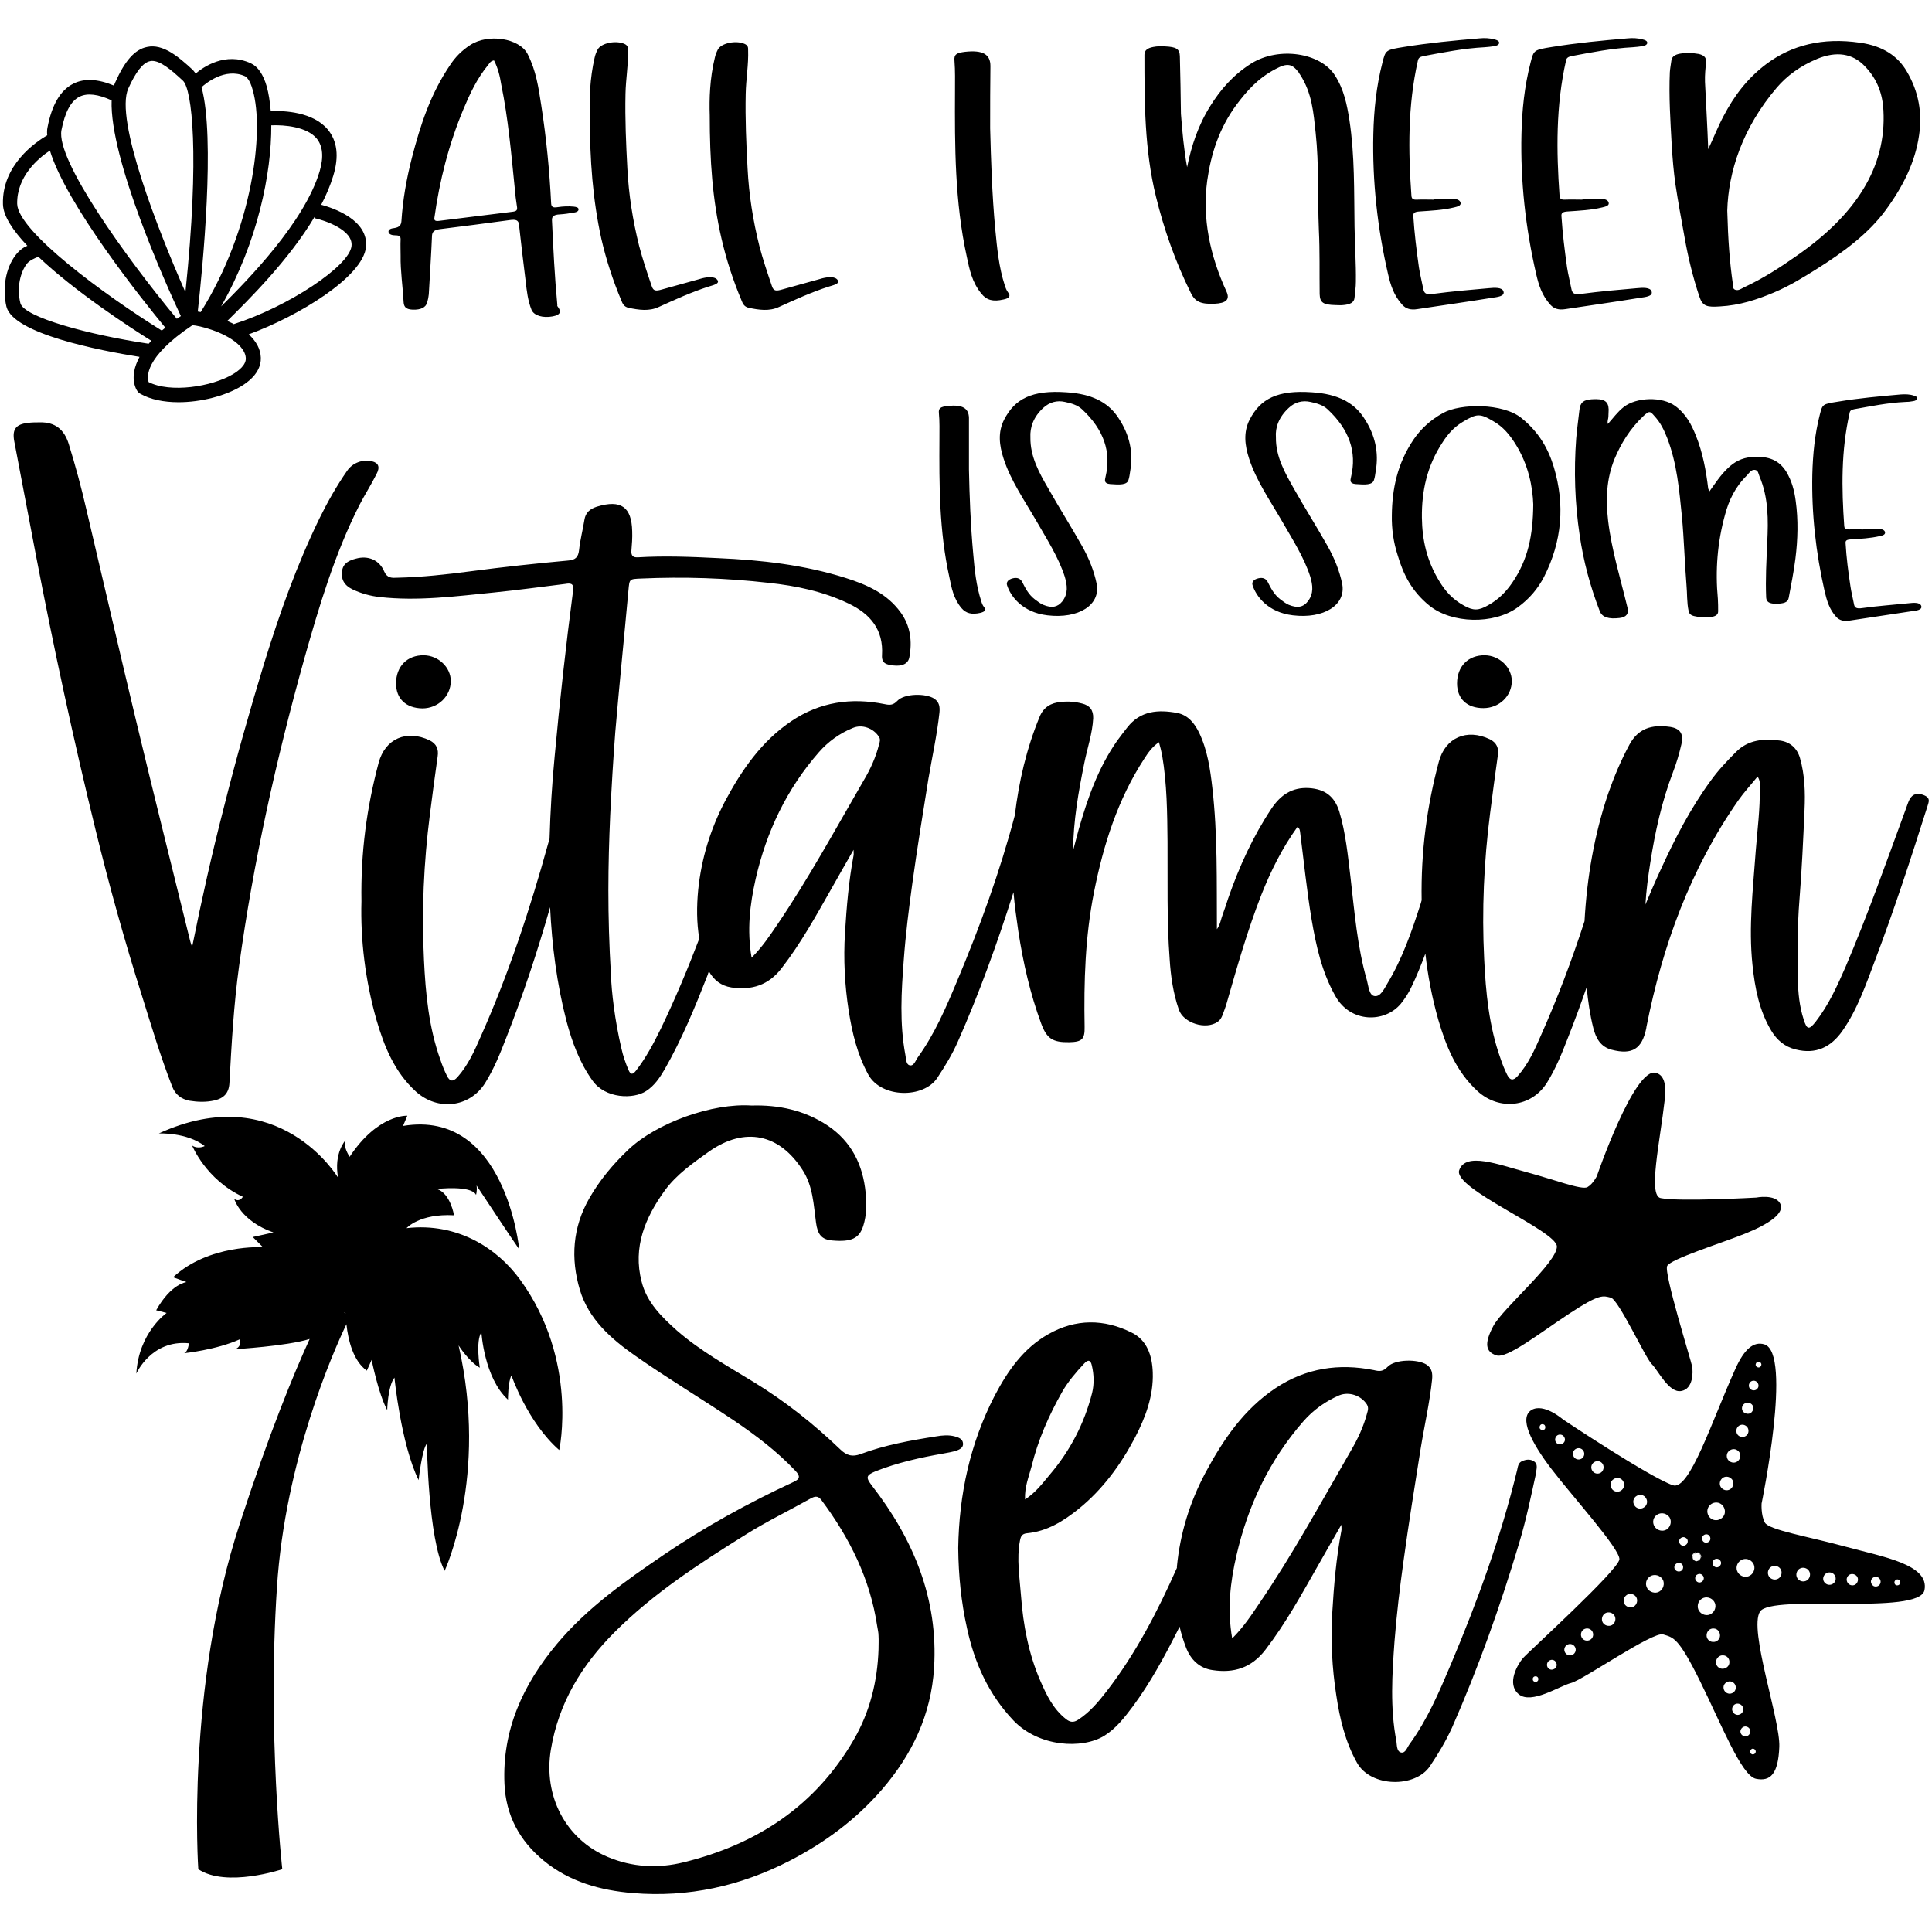 <?xml version="1.0" encoding="UTF-8"?>
<svg xmlns="http://www.w3.org/2000/svg" xmlns:xlink="http://www.w3.org/1999/xlink" version="1.1" id="Layer_1" x="0px" y="0px" viewBox="0 0 720 720" style="enable-background:new 0 0 720 720;" xml:space="preserve"> <g> <path d="M149.3,95.3c0-2-0.1-4.1,0-6.1c0-1-0.3-1.5-2-1.5c-1.1,0-2.3-0.3-2.5-1.2c-0.2-1,1-1.4,2.1-1.5c2.1-0.3,2.6-1.3,2.7-2.6 c0.5-7.9,1.9-15.8,3.9-23.6c3.1-11.9,6.8-23.7,14.4-34.8c1.8-2.7,4.1-5.1,7.3-7.2c6.7-4.4,18.3-2.6,21.4,3.3 c3.2,6.2,4.1,12.6,5.1,19.1c1.9,12.2,3.1,24.5,3.7,36.7c0.1,1.2,0.7,1.6,2.4,1.3c2-0.3,4-0.4,6-0.2c0.9,0.1,1.9,0.3,1.8,1.1 c0,0.6-0.8,1-1.6,1.1c-1.8,0.3-3.6,0.6-5.4,0.7c-2.1,0.1-3,0.7-2.9,2.2c0.5,10.5,1,21,2,31.5c0,0.2-0.1,0.4,0.1,0.6 c1.3,1.7,1.4,3.1-1.8,3.7c-3.7,0.7-7-0.3-7.9-2.4c-1.4-3.5-1.8-7.1-2.2-10.7c-0.9-7.1-1.7-14.1-2.5-21.2c-0.2-1.5-1.1-1.9-3.3-1.6 c-8.7,1.2-17.5,2.3-26.2,3.4c-2.1,0.3-2.8,1-2.9,2.4c-0.3,7.3-0.8,14.6-1.2,21.9c-0.1,1-0.3,2-0.6,3c-0.5,1.9-2.4,2.8-5.4,2.7 c-2.9-0.1-3.3-1.4-3.4-3C150.1,106.7,149.2,101,149.3,95.3z M184.1,22.5c-1.4,0.3-1.6,1-2.1,1.6c-4.3,5.2-6.9,10.9-9.3,16.6 c-5.5,13.2-8.9,26.7-10.8,40.4c-0.2,1.1,0.4,1.4,1.8,1.2c9.1-1.1,18.3-2.3,27.4-3.4c1.4-0.2,1.7-0.6,1.6-1.6 c-0.4-2.5-0.7-5-0.9-7.5c-1.3-12.8-2.4-25.6-5-38.3C186.3,28.4,185.6,25.4,184.1,22.5z M219.8,42.9c-0.2-5.8,0-13.7,1.8-21.4 c0.2-1,0.6-2,1.1-3c1.3-2.5,6.9-3.6,10.1-2.1c1.2,0.6,1.2,1.3,1.2,2.2c0.2,5.5-0.8,10.9-0.9,16.4c-0.2,9.3,0.2,18.6,0.7,27.8 c0.5,9.7,2,19.3,4.4,28.9c1.3,5,3,10,4.7,15c0.6,1.8,1.6,1.8,3.7,1.2c4.5-1.3,9.2-2.5,13.7-3.8c0.5-0.1,0.9-0.3,1.4-0.4 c2.1-0.5,4.7-0.8,5.7,0.7c0.9,1.4-1.8,1.9-3.3,2.4c-6.6,2.1-12.6,4.9-18.6,7.6c-3.6,1.7-7.5,1.1-11.3,0.3c-1.7-0.4-2.2-1.6-2.6-2.6 c-3.2-7.6-5.7-15.3-7.5-23.1C220.9,74.4,219.8,59.7,219.8,42.9z M264.5,42.9c-0.2-5.8,0-13.7,1.9-21.4c0.2-1,0.6-2,1.1-3 c1.3-2.5,6.9-3.6,10.1-2.1c1.2,0.6,1.2,1.3,1.2,2.2c0.2,5.5-0.8,10.9-0.9,16.4c-0.2,9.3,0.2,18.6,0.7,27.8c0.5,9.7,2,19.3,4.4,28.9 c1.3,5,3,10,4.7,15c0.6,1.8,1.6,1.8,3.7,1.2c4.5-1.3,9.2-2.5,13.7-3.8c0.5-0.1,0.9-0.3,1.4-0.4c2.1-0.5,4.7-0.8,5.7,0.7 c0.9,1.4-1.8,1.9-3.3,2.4c-6.6,2.1-12.6,4.9-18.6,7.6c-3.6,1.7-7.5,1.1-11.3,0.3c-1.7-0.4-2.2-1.6-2.6-2.6 c-3.2-7.6-5.7-15.3-7.5-23.1C265.5,74.4,264.5,59.7,264.5,42.9z"></path> <path d="M369,47.8c0.3,11.7,0.7,24.7,1.9,37.6c0.7,7.1,1.3,14.1,3.6,21.1c0.3,0.9,0.6,1.7,1.2,2.5c1.1,1.4,0.3,2.2-1.7,2.6 c-3.9,0.9-6.3,0.3-8.3-2.2c-3.5-4.3-4.4-9-5.4-13.7c-4.5-20.5-4.5-41.2-4.4-61.8c0-3.8,0.1-7.5-0.2-11.3c-0.2-2.3,0.7-2.9,4-3.3 c6.5-0.7,9.4,0.9,9.4,5.3C369,32,369,39.3,369,47.8z"></path> <path d="M442.4,62.3c1.6-7.9,4.1-15.6,8.7-22.9c3.7-5.9,8.3-11.4,15.3-15.8c10.2-6.3,25.7-4,31.1,4.5c3.4,5.3,4.5,11,5.4,16.7 c2,13.2,1.7,26.4,1.9,39.7c0.1,6.8,0.6,13.7,0.5,20.5c0,2-0.3,3.9-0.5,5.9c-0.1,1.9-1.8,2.6-4.3,2.8c-0.9,0.1-1.8,0-2.7,0 c-4.7-0.1-5.9-0.9-6-4.1c-0.1-8,0.1-16-0.3-24c-0.5-12.1,0.1-24.2-1.2-36.2c-0.8-7.3-1.3-14.7-5.8-21.6c-0.2-0.2-0.3-0.5-0.5-0.8 c-2.5-3.3-4.3-3.6-8.6-1.3c-6.7,3.5-10.8,8.3-14.5,13.2c-6.6,8.9-9.6,18.5-11,28.4c-1.9,14.1,1,27.9,7.2,41.4 c1.3,2.9-0.1,4.3-4.5,4.5c-5,0.2-7.2-0.7-8.8-4c-5.8-11.7-10-23.7-13-35.9c-4.3-17.5-4.3-35.2-4.3-52.9c0-1.7,1.2-2.5,3.3-2.9 c1.5-0.3,3-0.3,4.5-0.2c4,0.2,5.3,0.9,5.4,3.6c0.2,7.2,0.3,14.3,0.4,21.5C440.6,49,441.2,55.7,442.4,62.3z M534.6,74.1 c2.2,0,4.4-0.1,6.7,0c1.3,0,2.7,0.3,3,1.4c0.3,1.2-1.2,1.5-2.4,1.8c-4.1,1-8.5,1.2-12.8,1.5c-1.8,0.1-2.5,0.5-2.4,1.7 c0.4,6.4,1.2,12.8,2.1,19.2c0.4,2.6,1.1,5.3,1.6,7.9c0.3,1.5,0.8,2.4,3.8,1.9c6.8-0.9,13.7-1.5,20.6-2.1c2.1-0.2,5-0.4,5.5,1.2 c0.6,1.9-2.5,2.1-4.4,2.4c-9.2,1.5-18.5,2.8-27.7,4.2c-2.5,0.4-4.2-0.1-5.6-1.6c-3.2-3.5-4.4-7.5-5.3-11.4 c-4-17.3-5.9-34.7-5.5-52.2c0.2-8.9,1.1-17.8,3.4-26.7c1.2-4.7,1.2-4.7,8-5.8c9.2-1.5,18.6-2.4,28.1-3.2c1.9-0.2,3.9-0.1,5.7,0.4 c0.8,0.2,1.7,0.5,1.7,1.3c-0.1,0.7-1,1.1-1.8,1.2c-1.2,0.2-2.4,0.3-3.6,0.4c-7.8,0.4-15.3,1.9-22.8,3.3c-1.4,0.3-1.9,0.7-2.1,1.7 c-3.8,16.8-3.6,33.6-2.4,50.4c0.1,1,0.5,1.5,2.1,1.4c2.1-0.1,4.2,0,6.4,0C534.6,74.3,534.6,74.2,534.6,74.1z M589.8,74.1 c2.2,0,4.4-0.1,6.7,0c1.3,0,2.7,0.3,3,1.4c0.3,1.2-1.2,1.5-2.4,1.8c-4.1,1-8.5,1.2-12.8,1.5c-1.8,0.1-2.5,0.5-2.4,1.7 c0.4,6.4,1.2,12.8,2.1,19.2c0.4,2.6,1.1,5.3,1.6,7.9c0.3,1.5,0.8,2.4,3.8,1.9c6.8-0.9,13.7-1.5,20.6-2.1c2.1-0.2,5-0.4,5.5,1.2 c0.6,1.9-2.5,2.1-4.4,2.4c-9.2,1.5-18.5,2.8-27.7,4.2c-2.5,0.4-4.2-0.1-5.6-1.6c-3.2-3.5-4.4-7.5-5.3-11.4 c-4-17.3-5.9-34.7-5.5-52.2c0.2-8.9,1.1-17.8,3.4-26.7c1.2-4.7,1.2-4.7,8-5.8c9.2-1.5,18.6-2.4,28.1-3.2c1.9-0.2,3.9-0.1,5.7,0.4 c0.8,0.2,1.7,0.5,1.7,1.3c-0.1,0.7-1,1.1-1.8,1.2c-1.2,0.2-2.4,0.3-3.6,0.4c-7.8,0.4-15.3,1.9-22.8,3.3c-1.4,0.3-1.9,0.7-2.1,1.7 c-3.8,16.8-3.6,33.6-2.4,50.4c0.1,1,0.5,1.5,2.1,1.4c2.1-0.1,4.2,0,6.4,0C589.8,74.3,589.8,74.2,589.8,74.1z M636.6,55.6 c2-4.2,3.6-8.4,5.8-12.5c3.7-7,8.4-13.6,15.8-19.2c9.5-7.1,21-10,34.9-8c8.8,1.2,14.3,5.2,17.5,10.7c4.5,7.6,5.8,15.6,4.6,23.7 c-1.4,10-6,19.3-12.6,28.2c-6.2,8.4-15.3,15.3-25.5,21.7c-5.1,3.2-10.1,6.3-16,8.8c-6.2,2.6-12.7,4.8-20.2,5.2 c-4.7,0.3-6.4,0-7.6-3.7c-2.4-7.2-4.2-14.6-5.5-22c-1.2-6.6-2.4-13.1-3.4-19.7c-0.7-4.9-1.1-9.8-1.4-14.7 c-0.5-9.1-1.1-18.2-0.7-27.2c0.1-1.5,0.4-3,0.6-4.5c0.2-1.3,1.4-2.1,3.2-2.4c2.3-0.4,4.6-0.3,6.9,0.1c2,0.4,2.9,1.4,2.8,2.8 c-0.2,2.5-0.5,5.1-0.4,7.6C635.8,38.9,636.3,47.3,636.6,55.6z M643.7,78.5c0.3,11,0.9,19.2,2.1,27.4c0.1,0.7-0.2,1.7,0.9,2.1 c1.2,0.4,2.2-0.4,3.2-0.9c7.3-3.4,13.6-7.5,19.7-11.8c21.8-15.1,33.5-32.9,32.3-54.2c-0.3-5.8-2.1-11.5-7-16.5 c-4.5-4.7-10.5-5.6-17.6-2.7c-6.5,2.7-11.4,6.4-15.1,10.7C649.3,47.7,644.1,64.1,643.7,78.5z"></path> <path d="M133.9,188.3c-9.2,18.2-15,37.7-20.5,57.2c-10.5,37.6-19,75.8-24.3,114.5c-2,14.5-2.8,29-3.6,43.6 c-0.2,3.8-2.1,5.7-5.6,6.5c-3.1,0.7-6.2,0.6-9.3,0.1c-3-0.6-5.2-2.2-6.4-5.2c-4.3-11-7.7-22.4-11.2-33.6 c-6.5-20.5-12.3-41.3-17.4-62.2c-8.3-33.9-15.6-67.9-22.2-102.2c-2.7-14.2-5.4-28.4-8.1-42.6c-0.8-4.4,0.6-6.3,5.1-6.8 c1.5-0.2,3-0.2,4.5-0.2c5.6-0.1,9,2.6,10.7,8c2.5,8.1,4.7,16.2,6.6,24.5c6.1,25.9,12.1,51.9,18.3,77.8 c6.6,27.6,13.5,55.1,20.3,82.7c0.1,0.5,0.3,1.1,0.8,2.5c3.6-17.9,7.4-34.8,11.7-51.5C87.9,283.1,93,265,98.5,247 c5.7-18.4,12.1-36.5,20.6-53.9c3-6.1,6.4-12.1,10.3-17.7c2-2.9,5.7-4.3,9.2-3.5c2.5,0.6,3.1,2.2,1.7,4.8 C138.3,180.7,135.9,184.4,133.9,188.3z M168,253.8c0-5.1-4.6-9.5-10-9.6c-6.2-0.1-10.4,4.1-10.4,10.5c0,5.7,3.7,9.2,9.8,9.3 C163.3,264,168,259.4,168,253.8z M552.8,263.9c5.9,0,10.6-4.5,10.6-10.1c0-5.1-4.6-9.5-10-9.6c-6.2-0.1-10.4,4.1-10.4,10.5 C543,260.4,546.7,263.9,552.8,263.9z M718.3,300.5c-6.1,19.3-12.4,38.6-19.6,57.6c-3.4,9-6.5,18.1-12.1,26.1 c-4.3,6.1-9.9,8.8-17.4,6.9c-4.1-1-7-3.5-9.1-7c-4.5-7.5-6.1-15.9-7-24.5c-1.5-14.2,0.2-28.2,1.2-42.3c0.6-8,1.7-15.9,1.5-23.9 c0-1.1,0.3-2.3-0.8-4c-2.5,3.1-5.1,5.9-7.2,8.9c-17.8,25.5-28.2,54-34.2,84.3c0,0.2-0.1,0.5-0.1,0.7c-1.6,7.6-5.2,9.9-12.9,7.9 c-4.1-1.1-5.8-4.2-6.8-8c-1.3-5.1-2-10.2-2.5-15.3c-2.2,6.3-4.5,12.6-7,18.9c-2.2,5.7-4.5,11.4-7.8,16.7 c-5.8,9.2-17.7,10.5-25.8,3.2c-8-7.3-11.8-16.8-14.7-26.7c-2.3-8.1-3.9-16.4-4.8-24.6c-1.6,4.2-3.2,8.3-5.2,12.4 c-1,2.2-2.4,4.3-3.9,6.2c-6,7.3-18.9,7.3-24.5-2.9c-5-8.9-7.1-18.5-8.8-28.4c-1.8-10.8-2.9-21.8-4.3-32.7c-0.1-0.6-0.1-1.2-1-1.8 c-5.7,7.9-9.9,16.4-13.4,25.2c-5.2,13.3-9.1,27-13,40.6c-0.4,1.4-1,2.9-1.5,4.3c-0.4,1-0.9,1.9-1.8,2.5c-4.4,3.1-12.8,0.5-14.5-4.6 c-2.1-6.1-3-12.4-3.4-18.7c-1.1-14.6-0.7-29.2-0.8-43.8c-0.1-10.8-0.2-21.6-2-32.2c-0.3-1.6-0.7-3.1-1.2-4.9 c-2.6,1.8-4.1,4-5.5,6.2c-9.9,15.2-15.2,32.1-18.7,49.7c-3.3,16.6-3.8,33.3-3.5,50.2c0.1,4.6-1,5.6-5.7,5.7 c-6.2,0.1-8.4-1.3-10.5-7c-4.1-11.1-6.7-22.6-8.5-34.3c-0.7-4.9-1.4-9.7-1.8-14.6c-6,18.9-12.7,37.5-20.7,55.6 c-2.1,4.8-4.8,9.2-7.7,13.6c-5.1,7.7-20.8,7.6-25.7-1.2c-4.1-7.5-6-15.5-7.3-23.7c-1.5-9.6-2-19.4-1.4-29.1 c0.6-9.7,1.4-19.4,3.2-28.9c0.1-0.4,0-0.9,0-2.1c-3,5.2-5.6,9.8-8.2,14.4c-5.8,10.2-11.4,20.4-18.6,29.7 c-4.9,6.4-11.2,8.3-18.7,7.2c-3.9-0.6-6.6-2.8-8.4-6c-0.2,0.5-0.4,0.9-0.5,1.4c-4.7,12-9.6,23.9-16,35.1c-1.8,3.1-3.8,6.1-6.9,8.1 c-4.7,3.1-15.2,2.9-20-3.9c-4.8-6.7-7.6-14.3-9.7-22.2c-3.6-13.9-5.4-28.1-6.1-42.4c-4.7,16.5-10.1,32.8-16.4,48.8 c-2.2,5.7-4.5,11.4-7.8,16.7c-5.8,9.2-17.7,10.5-25.8,3.2c-8-7.3-11.8-16.8-14.7-26.7c-4.2-14.8-6-29.9-5.6-44.2 c-0.3-18.3,2-35.1,6.4-51.6c2.4-9,10.4-12.5,19-8.4c2.6,1.3,3.4,3.3,3,6c-1,7.2-2,14.4-2.9,21.7c-2.3,18-3.1,36-2.2,54.1 c0.6,12.6,1.8,25.2,6.1,37.2c0.7,2.1,1.5,4.1,2.5,6.1c1,2,2.2,2.3,3.9,0.4c3.9-4.4,6.3-9.7,8.6-15c10.4-23.3,18.4-47.5,25.2-72.1 c0.2-0.6,0.3-1.1,0.5-1.7c0.3-10.2,0.9-20.4,1.9-30.7c1.9-20.7,4.2-41.4,6.9-62c0.3-2.6-1.1-2.6-2.9-2.3 c-8.9,1.1-17.7,2.3-26.6,3.2c-14.2,1.4-28.3,3.3-42.6,1.7c-3.5-0.4-6.8-1.3-10-2.8c-3.2-1.5-4.5-3.8-4-7c0.4-2.9,2.8-3.9,5.1-4.5 c4.6-1.3,8.8,0.5,10.6,4.8c1.1,2.5,2.9,2.4,4.8,2.3c9.2-0.2,18.3-1.2,27.4-2.4c12.1-1.6,24.2-2.9,36.3-4c2.7-0.2,3.8-1.2,4.1-3.9 c0.4-3.8,1.4-7.5,2-11.3c0.4-2.6,2-4,4.4-4.8c0.1,0,0.2-0.1,0.3-0.1c8.9-2.7,12.9,0.1,13.1,9.2c0.1,2.4-0.1,4.9-0.3,7.3 c-0.1,1.8,0.6,2.5,2.4,2.4c10-0.6,19.9-0.2,29.9,0.3c16.1,0.7,32.1,2.5,47.6,7.4c7.9,2.5,15.4,5.8,20.5,12.9 c3.6,5,4.3,10.7,3.2,16.6c-0.4,2.4-2.6,3.5-6,3.1c-2.3-0.3-4.4-0.6-4.2-3.8c0.6-9.5-4.3-15.4-12.5-19.3c-9.4-4.5-19.5-6.6-29.8-7.7 c-15.8-1.8-31.6-2.3-47.5-1.6c-4.4,0.2-4.3,0.1-4.7,4.4c-1.6,17.6-3.4,35.2-4.9,52.8c-0.8,10.4-1.4,20.7-1.9,31.1 c-0.8,18.3-1.1,36.5,0.3,59.7c0.2,5.9,1.4,16.6,3.9,27.2c0.6,2.7,1.5,5.3,2.6,7.9c0.8,1.9,1.6,1.9,2.9,0.2 c3.7-4.8,6.5-10.1,9.2-15.6c5.3-11,10-22.2,14.3-33.5c-1-6-1-12-0.4-18.2c1.2-11.7,4.6-22.7,10-33c6.2-11.6,13.6-22.4,24.8-29.9 c10.6-7.1,22.2-8.8,34.6-6.3c1.9,0.4,3.2,0.5,4.8-1.2c2.6-2.8,10.7-2.9,13.8-0.8c1.9,1.3,2.1,3.1,1.9,5.2 c-0.9,8.3-2.7,16.4-4.1,24.6c-2.1,13-4.2,26-6,39c-1.3,9.5-2.5,19-3.2,28.6c-0.9,11.8-1.6,23.6,0.6,35.3c0.3,1.4,0.2,3.6,1.6,3.9 c1.6,0.4,2.2-1.8,3-2.9c6.3-8.7,10.5-18.5,14.6-28.3c8.5-20.2,16-40.8,21.6-62c1.5-12.5,4.3-24.7,9.2-36.6c1.5-3.7,4.3-5.3,8-5.6 c2.7-0.3,5.3-0.1,7.9,0.6c2.8,0.7,4.2,2.4,4.1,5.5c-0.3,5.7-2.2,11.1-3.3,16.6c-2.2,10.8-4.1,21.6-4.2,32.7 c0.7-2.6,1.4-5.2,2.1-7.9c3.3-11.6,7.3-23,14.3-33c1.2-1.7,2.5-3.3,3.8-5c4.9-6.3,11.6-6.7,18.6-5.4c4.1,0.8,6.5,3.9,8.2,7.4 c3.1,6.5,4.1,13.5,4.9,20.5c2,17.4,1.6,34.9,1.7,52.7c1.3-1.8,1.5-3.8,2.2-5.6c0.7-2,1.4-3.9,2-5.9c4.1-11.8,9.2-23,16.1-33.4 c3.4-5.1,7.7-8.1,14.1-7.7c5.8,0.4,9.4,3,11.2,8.7c2.4,8,3.2,16.3,4.2,24.6c1.5,12.9,2.5,25.8,6.1,38.3c0.6,2.2,0.8,5.6,2.8,5.9 c2.3,0.4,3.7-2.8,4.9-4.8c5.6-9.3,9.1-19.5,12.4-29.8c0.1-0.4,0.2-0.7,0.3-1.1c0,0,0,0,0,0c-0.3-18.3,2-35.1,6.4-51.6 c2.4-9,10.4-12.5,19-8.4c2.6,1.3,3.4,3.3,3,6c-1,7.2-2,14.4-2.9,21.7c-2.3,18-3.1,36-2.2,54.1c0.6,12.6,1.8,25.2,6.1,37.2 c0.7,2.1,1.5,4.1,2.5,6.1c1,2,2.2,2.3,3.9,0.4c3.9-4.4,6.3-9.7,8.6-15c6.2-13.9,11.6-28.2,16.3-42.7c0.9-16.2,3.6-32.1,8.8-47.5 c2.2-6.3,4.8-12.5,8-18.4c3.2-5.8,8-7.5,15.1-6.5c3.8,0.6,5.1,2.6,4.2,6.5c-0.8,3.5-1.8,6.9-3.1,10.3c-4.2,11-6.7,22.3-8.5,33.9 c-0.8,5.1-1.5,10.3-1.8,15.5c1.8-4.3,3.6-8.5,5.6-12.8c5.3-11.6,11.1-22.9,18.7-33.3c2.8-3.9,6-7.3,9.4-10.7 c4.6-4.7,10.5-5.1,16.5-4.3c3.6,0.5,6.3,2.7,7.4,6.5c1.8,6.3,2,12.8,1.7,19.3c-0.5,11.2-1,22.4-1.9,33.6 c-0.8,9.8-0.7,19.7-0.6,29.5c0.1,5.1,0.6,10.2,2.2,15.1c1.2,3.8,2,3.9,4.5,0.7c4.8-6.2,8-13.3,11.1-20.4 c8.2-19.2,15.1-38.8,22.3-58.4c0.5-1.3,0.9-2.7,1.5-3.9c1.1-2.1,2.9-2.6,5-1.8C719.8,297.3,718.7,299,718.3,300.5z M327.5,274.5 c-2-3.1-6.2-4.7-9.7-3.2c-4.9,2-9.2,5.1-12.6,9c-12,13.7-19.6,29.7-23.6,47.3c-2.1,9.4-3.3,18.9-1.5,29.3c4-4,6.7-8.1,9.5-12.2 c11.8-17.4,21.8-35.8,32.3-53.9c2.5-4.2,4.5-8.6,5.7-13.4C327.9,276.4,328.2,275.5,327.5,274.5z"></path> <path d="M358.9,538c-0.1-1.8-1.7-2.3-3.1-2.7c-2.3-0.6-4.6-0.4-6.9,0c-9.6,1.5-19.1,3.2-28.2,6.6c-3,1.1-5.1,0.6-7.5-1.7 c-9.9-9.5-20.6-18-32.4-25.2c-9.8-6-19.9-11.6-28.6-19.2c-5.7-5.1-11.2-10.5-13.1-18.2c-3.3-12.8,1.3-23.8,8.7-34 c4.4-6,10.5-10.2,16.5-14.5c13.3-9.3,26.2-6.6,34.9,7.1c3.8,6,4,12.8,4.9,19.4c0.6,4.5,2.1,6.4,6.2,6.7c7,0.6,9.9-0.8,11.4-5.4 c1.3-4.1,1.3-8.3,0.9-12.4c-1-10.3-5.2-19-14.1-25c-8.7-5.8-18.4-7.8-28.4-7.5c-14.6-1-35.3,6.4-45.9,16.4 c-5.8,5.5-10.7,11.4-14.6,18.2c-6.2,10.8-7,22.4-3.5,34.1c3.3,11,11.7,18.3,20.7,24.6c12,8.4,24.7,16,36.9,24.2 c8.1,5.5,15.9,11.4,22.7,18.6c1.9,2,1.8,3.1-0.7,4.2c-16.8,7.8-33,16.7-48.3,27.1c-14.4,9.8-28.6,19.8-39.9,33.3 c-12.6,15.1-20.4,32-19.5,52.1c0.5,11.7,5.6,21.2,14.6,28.6c9.6,7.9,21.1,11.1,33.3,12.1c20.6,1.7,40-2.6,58.3-12 c13-6.7,24.6-15.2,34.4-26.5c11.4-13.2,18.4-28,19.5-45.4c1.6-25.8-7.7-48-23.2-68c-2.3-3-2.2-3.8,1.4-5.3 c8.1-3.2,16.6-5.1,25.2-6.6c1.7-0.3,3.4-0.6,5-1.1C357.5,540.2,359,539.6,358.9,538z M326.9,606c0.2,1.2,0.5,2.4,0.5,3.6 c0.1,1.7,0,3.4,0,5.1c-0.4,11.9-3.2,23.2-9.2,33.6c-14.3,24.7-36.1,39-63.3,45.7c-9.6,2.4-19.3,1.9-28.5-2 c-15.6-6.6-24-22.7-21.1-40c2.9-17.4,11.5-31.5,23.8-43.8c14.5-14.5,31.5-25.5,48.8-36.3c7.8-4.9,16.1-8.9,24.1-13.4 c1.5-0.8,2.7-1.3,4.1,0.5C316.7,573.2,324.3,588.5,326.9,606z M571.5,544.5c-1.4-0.8-2.8-0.6-4.2,0c-1.5,0.6-1.6,2-1.9,3.3 c-6,24.8-14.7,48.7-24.6,72.2c-4.4,10.4-8.8,20.8-15.5,30c-0.9,1.2-1.5,3.5-3.2,3.1c-1.6-0.4-1.5-2.7-1.7-4.2 c-2.4-12.4-1.6-24.9-0.7-37.3c0.8-10.1,2-20.2,3.4-30.2c1.9-13.8,4.1-27.5,6.3-41.3c1.4-8.7,3.4-17.3,4.3-26c0.2-2.2,0-4.1-2-5.5 c-3.3-2.2-11.9-2.1-14.6,0.8c-1.7,1.8-3.1,1.7-5.1,1.2c-13-2.6-25.3-0.8-36.6,6.7c-11.9,7.9-19.6,19.3-26.2,31.6 c-5.8,10.9-9.4,22.5-10.6,34.9c0,0.2,0,0.3,0,0.5c-7.2,16.2-15.3,31.9-26.2,46c-3.1,4-6.3,7.8-10.6,10.6c-1.7,1.1-3,1-4.6-0.3 c-4.7-3.7-7.2-8.9-9.5-14.2c-4.4-10.1-6.4-20.9-7.2-31.7c-0.5-6.8-1.7-13.7-0.4-20.5c0.3-1.6,0.7-2.6,2.6-2.8 c7.5-0.7,13.6-4.5,19.3-9.1c9-7.3,15.7-16.5,21-26.6c3.9-7.5,6.9-15.5,6.6-24.2c-0.2-6.2-2.1-12.1-7.9-14.9 c-10.2-5.1-20.8-5.2-31,0.6c-9.4,5.3-15.2,13.8-20,22.9c-9.2,17.8-13.3,36.9-13.6,56.8c0.1,10.2,1.1,20.2,3.3,30 c2.8,12.9,8,24.5,17.3,34.3c9.5,9.9,25.6,10.7,33.8,5.7c4.5-2.8,7.6-6.9,10.7-11c6.5-8.8,11.7-18.4,16.6-28.1 c0.3-0.5,0.5-1.1,0.8-1.6c0.6,2.6,1.4,5.2,2.4,7.8c1.7,4.4,4.9,7.7,9.9,8.4c7.9,1.2,14.5-0.8,19.7-7.6c7.6-9.9,13.5-20.7,19.6-31.4 c2.8-4.9,5.5-9.7,8.7-15.2c0,1.3,0.1,1.7,0,2.2c-1.9,10.1-2.8,20.3-3.4,30.6c-0.6,10.3-0.1,20.6,1.5,30.8 c1.3,8.7,3.3,17.2,7.7,25.1c5.2,9.3,21.8,9.4,27.2,1.3c3.1-4.6,5.9-9.3,8.2-14.3c9.8-22.3,18-45.3,25-68.7c2.6-8.6,4.4-17.3,6.3-26 C572.5,547.5,573.4,545.6,571.5,544.5z M384.4,546.6c2.4-9.9,6.5-19.2,11.5-28c2.2-3.8,5.1-7.2,8.1-10.4c1.6-1.8,2.5-1.2,2.9,0.7 c0.8,3.4,0.9,6.9,0.1,10.2c-2.9,11.4-8.2,21.6-15.9,30.6c-2.6,3.1-5.1,6.5-9.1,9.1C381.8,554.1,383.4,550.4,384.4,546.6z M509.5,526.6c-1.3,5-3.5,9.7-6.1,14.1c-11.1,19.2-21.7,38.7-34.2,57c-2.9,4.3-5.8,8.7-10,12.9c-1.9-11-0.7-21.1,1.6-31 c4.3-18.6,12.3-35.5,25-50c3.7-4.2,8.2-7.4,13.3-9.6c3.7-1.5,8.2,0.1,10.3,3.4C510.1,524.6,509.8,525.6,509.5,526.6z"></path> <path d="M361.1,175c0.2,9.8,0.6,20.7,1.6,31.5c0.5,5.9,1.1,11.8,3,17.6c0.2,0.7,0.5,1.5,1,2.1c1,1.2,0.2,1.8-1.4,2.2 c-3.2,0.7-5.3,0.2-7-1.8c-3-3.6-3.7-7.6-4.5-11.5c-3.8-17.2-3.8-34.4-3.7-51.7c0-3.1,0.1-6.3-0.2-9.4c-0.2-1.9,0.6-2.4,3.3-2.7 c5.4-0.6,7.8,0.8,7.9,4.4C361.1,161.8,361.1,167.9,361.1,175z M384,163c-0.1,7.1,3.2,13.1,6.7,19.1c4,7.1,8.5,14.2,12.5,21.3 c2.6,4.6,4.5,9.3,5.5,14.2c1.5,7.9-6.8,13.1-18.4,11.7c-9.3-1.1-13.7-7.1-15-11.2c-0.4-1.2,0.5-2.2,2.2-2.6 c1.7-0.4,2.8,0.2,3.4,1.3c1.2,2.3,2.3,4.7,4.8,6.6c1,0.7,1.9,1.5,3.1,2c3.2,1.3,5.3,0.9,7.1-1.3c2.3-3,1.8-6.1,0.9-9.2 c-2.3-7.2-6.7-14-10.6-20.8c-4.4-7.6-9.6-15.1-12.2-23.2c-1.6-4.9-2.2-9.8,0.2-14.5c4-7.8,10.4-11.1,23.2-10.2 c4.7,0.3,8.9,1.2,12.6,3.2c3.2,1.8,5.3,4,6.9,6.5c4.1,6.2,5.5,12.8,4.3,19.6c-0.2,1.2-0.3,2.4-0.7,3.5c-0.6,1.7-3.1,1.7-6.8,1.4 c-2.3-0.2-2-1.4-1.7-2.7c2.2-9.2-0.6-17.6-8.8-25.2c-1.6-1.5-3.9-2.2-6.3-2.7c-3-0.7-5.8,0.1-8.1,2.2 C385.1,155.4,383.8,159.3,384,163z"></path> <path d="M475.5,163c-0.1,7.1,3.3,13.1,6.7,19.1c4,7.1,8.5,14.2,12.5,21.3c2.6,4.6,4.5,9.3,5.5,14.2c1.5,7.9-6.9,13.1-18.4,11.7 c-9.3-1.1-13.7-7.1-15-11.2c-0.4-1.2,0.4-2.2,2.2-2.6c1.7-0.4,2.8,0.2,3.4,1.3c1.2,2.3,2.3,4.7,4.8,6.6c1,0.7,1.9,1.5,3.1,2 c3.2,1.3,5.4,0.9,7.1-1.3c2.3-3,1.8-6.1,0.9-9.2c-2.3-7.2-6.7-14-10.6-20.8c-4.4-7.6-9.6-15.1-12.2-23.2c-1.6-4.9-2.2-9.8,0.2-14.5 c4-7.8,10.4-11.1,23.2-10.2c4.7,0.3,8.9,1.2,12.6,3.2c3.2,1.8,5.3,4,6.9,6.5c4.1,6.2,5.5,12.8,4.3,19.6c-0.2,1.2-0.3,2.4-0.7,3.5 c-0.6,1.7-3.1,1.7-6.8,1.4c-2.3-0.2-2-1.4-1.7-2.7c2.2-9.2-0.6-17.6-8.8-25.2c-1.6-1.5-3.9-2.2-6.3-2.7c-3-0.7-5.9,0.1-8.1,2.2 C476.6,155.4,475.2,159.3,475.5,163z M518.7,192c0.1-9.7,2-19.2,8.1-28.2c2.6-3.8,6.1-7.2,11-9.9c6.5-3.6,22.3-3.7,29.2,1.9 c6.7,5.4,10.1,11.7,12.1,18.4c4.1,13.8,3.1,27.4-3.7,40.8c-2.2,4.2-5.3,8.1-9.9,11.4c-8.9,6.4-24.5,6-32.8-0.7 c-6.7-5.4-9.8-11.9-11.8-18.7C519.3,202.1,518.6,197.1,518.7,192z M571.4,188c-0.2-6.3-1.7-14.8-6.8-22.8c-2-3.1-4.3-6.1-8.2-8.3 c-4.8-2.8-6-2.9-11.4,0.4c-3.3,2-5.5,4.6-7.3,7.4c-6,9-7.9,18.5-7.8,28.2c0.1,8.2,1.8,16.1,6.5,23.7c2.1,3.5,4.8,6.7,9.2,9.1 c3.4,1.9,5.4,1.9,8.9-0.1c4.2-2.3,6.9-5.3,9.1-8.5C569.4,208.6,571.3,199.6,571.4,188z M637,183.2c2.2-3,4.1-6.1,7-8.8 c2.2-2.1,4.9-3.8,9-4.1c6.2-0.4,10,1.2,12.7,5.5c2.1,3.5,3,7.1,3.5,10.8c1,7.2,0.8,14.4-0.1,21.6c-0.6,4.9-1.6,9.7-2.5,14.6 c-0.3,1.7-1.8,2.2-5.1,2.2c-2.3-0.1-3.2-0.8-3.3-2.3c-0.3-6.9,0.1-13.7,0.4-20.6c0.4-8.3,0.5-16.6-2.9-24.6 c-0.4-0.9-0.4-2.3-1.8-2.4c-1.3-0.1-2.1,1.2-2.8,2c-4.5,4.4-6.8,9.4-8.2,14.6c-2.9,10.4-3.7,20.9-2.7,31.5c0.1,1.5,0.1,3.1,0.1,4.6 c0,1.2-0.8,1.8-2.4,2.1c-2.2,0.4-4.4,0.2-6.5-0.3c-1.3-0.3-1.9-0.9-2.1-1.9c-0.7-3.2-0.5-6.5-0.8-9.7c-0.7-8.5-0.9-17-1.7-25.5 c-1-9.8-1.8-19.7-5.5-29.3c-1.1-2.8-2.4-5.6-4.7-8.1c-1.7-2-2-2-4.1-0.1c-5.1,4.8-8.4,10.3-10.8,16c-3.1,7.6-3.3,15.2-2.4,23.1 c1.3,10.9,4.6,21.5,7.2,32.3c0.6,2.3-0.4,3.6-2.9,3.9c-4.2,0.5-6.5-0.3-7.4-2.5c-3.6-9.3-6.1-18.7-7.5-28.3 c-1.8-12-2.2-24-1.3-36.1c0.3-3.5,0.8-7.1,1.2-10.6c0.3-2.8,1.5-3.8,4.6-4c4.6-0.3,6.2,0.7,6.3,3.8c0,0.9-0.1,1.8-0.1,2.7 c0,0.8-0.5,1.6-0.2,2.7c2-2.2,3.5-4.4,5.9-6.3c4.7-3.7,14.3-4,19.2-0.4c4.2,3.1,6.1,7.1,7.7,11c2.6,6.5,3.8,13.1,4.6,19.8 C636.8,182.4,636.9,182.8,637,183.2z M694.4,197.1c1.9,0,3.7,0,5.6,0c1.1,0,2.3,0.3,2.5,1.2c0.2,1-1,1.3-2,1.5 c-3.5,0.8-7.1,1-10.7,1.2c-1.5,0.1-2.1,0.4-2,1.4c0.3,5.4,1,10.7,1.8,16c0.3,2.2,0.9,4.4,1.3,6.6c0.2,1.3,0.7,2,3.2,1.6 c5.7-0.8,11.5-1.2,17.3-1.8c1.7-0.2,4.1-0.4,4.6,1c0.5,1.6-2.1,1.8-3.7,2c-7.7,1.2-15.5,2.3-23.2,3.5c-2,0.3-3.5-0.1-4.7-1.3 c-2.7-2.9-3.6-6.3-4.4-9.6c-3.3-14.5-4.9-29-4.6-43.6c0.2-7.5,0.9-14.9,2.8-22.3c1-3.9,1-3.9,6.7-4.8c7.7-1.3,15.6-2,23.5-2.7 c1.6-0.1,3.2-0.1,4.7,0.4c0.7,0.2,1.5,0.5,1.4,1.1c-0.1,0.6-0.8,0.9-1.5,1c-1,0.2-2,0.3-3,0.3c-6.5,0.3-12.8,1.6-19,2.7 c-1.1,0.2-1.6,0.6-1.7,1.4c-3.2,14-3,28.1-2,42.2c0.1,0.9,0.4,1.2,1.8,1.2c1.8-0.1,3.5,0,5.3,0 C694.4,197.2,694.4,197.2,694.4,197.1z"></path> <path d="M603.5,581.1c0.2-3.9-17.3-23.2-25.2-33.5s-12.2-19.2-7.6-22.1c4.6-2.8,11.8,3.5,11.8,3.5s31.9,21.3,40.9,24.5 c6.2,2.2,14.5-23.8,23.3-43.3c3.3-7.4,6.8-10.4,10.8-9.2c10.6,3.1-1,59.3-1,59.3s-0.3,4.3,1.2,7.1c1.5,2.8,16.2,5.2,30.1,9 c13.9,3.8,31.3,6.6,29.4,16.2s-57,1.3-61.3,8s7.6,40.3,7.2,50.4c-0.4,10.1-3.3,13-8.7,11.9c-5.4-1.1-12.8-20.1-20.9-36.5 s-9.9-16.1-13.7-17.3c-3.8-1.2-29.9,17-34.3,18.1c-4.3,1.1-14.8,8.1-19.5,4.2c-4.7-3.9-0.4-11.2,1.6-13.5S603.2,585.1,603.5,581.1z M575.4,530.9c-0.5-0.3-1.2-0.2-1.5,0.4c-0.3,0.5-0.2,1.2,0.4,1.5c0.5,0.3,1.2,0.2,1.5-0.4C576,531.9,575.9,531.2,575.4,530.9z M582.9,535.5c-0.5-0.9-1.7-1.1-2.5-0.6s-1.1,1.7-0.6,2.5c0.5,0.9,1.7,1.1,2.5,0.6C583.2,537.5,583.5,536.4,582.9,535.5z M590.1,540.7c-0.6-1-1.9-1.3-2.9-0.7c-1,0.6-1.3,1.9-0.7,2.9c0.6,1,1.9,1.3,2.9,0.7C590.4,543,590.7,541.7,590.1,540.7z M597.3,545.6c-0.7-1.1-2.1-1.4-3.2-0.7c-1.1,0.7-1.4,2.1-0.7,3.2c0.7,1.1,2.1,1.4,3.2,0.7C597.6,548.1,597.9,546.7,597.3,545.6z M604.9,552c-0.7-1.2-2.3-1.6-3.5-0.8c-1.2,0.7-1.6,2.3-0.8,3.5c0.7,1.2,2.3,1.6,3.5,0.8C605.3,554.7,605.6,553.2,604.9,552z M707.1,590.8c0.6,0,1.1-0.5,1.1-1.1c0-0.6-0.5-1.1-1.1-1.1c-0.6,0-1.1,0.5-1.1,1.1C706,590.4,706.5,590.9,707.1,590.8z M698.3,591.1c0.9,0.4,2,0,2.4-0.9c0.4-0.9,0-2-0.9-2.4c-0.9-0.4-2,0-2.4,0.9C697,589.5,697.4,590.6,698.3,591.1z M689.4,590.6 c1.1,0.5,2.3,0.1,2.8-1c0.5-1.1,0.1-2.3-1-2.8c-1.1-0.5-2.3-0.1-2.8,1C687.9,588.8,688.4,590.1,689.4,590.6z M680.8,590.4 c1.1,0.5,2.5,0.1,3.1-1.1c0.5-1.1,0.1-2.5-1.1-3.1c-1.1-0.5-2.5-0.1-3.1,1.1C679.1,588.5,679.6,589.8,680.8,590.4z M670.9,589.1 c1.3,0.6,2.8,0.1,3.4-1.2c0.6-1.3,0.1-2.8-1.2-3.4c-1.3-0.6-2.8-0.1-3.4,1.2C669.1,587,669.6,588.5,670.9,589.1z M660.3,588.4 c1.3,0.6,2.8,0.1,3.4-1.2c0.6-1.3,0.1-2.8-1.2-3.4c-1.3-0.6-2.8-0.1-3.4,1.2C658.5,586.3,659,587.8,660.3,588.4z M636.9,561.3 c-1.1,1.5-0.7,3.5,0.7,4.6c1.5,1.1,3.5,0.7,4.6-0.7s0.7-3.5-0.7-4.6C640.1,559.5,638,559.8,636.9,561.3z M634.3,573.1 c-0.1,0.9,0.5,1.7,1.3,1.8c0.9,0.1,1.7-0.5,1.8-1.3c0.1-0.9-0.5-1.7-1.3-1.8C635.3,571.7,634.5,572.2,634.3,573.1z M638.2,582.5 c0,0.9,0.8,1.6,1.6,1.6s1.6-0.8,1.6-1.6c0-0.9-0.8-1.6-1.6-1.6C638.9,580.9,638.2,581.6,638.2,582.5z M641.4,551.4 c-0.8,1.1-0.6,2.7,0.6,3.5c1.1,0.8,2.7,0.6,3.5-0.6s0.6-2.7-0.6-3.5C643.8,550,642.2,550.2,641.4,551.4z M644,541.1 c-0.8,1.1-0.6,2.7,0.6,3.5c1.1,0.8,2.7,0.6,3.5-0.6c0.8-1.1,0.6-2.7-0.6-3.5C646.4,539.7,644.9,540,644,541.1z M647.5,531.9 c-0.7,1-0.5,2.5,0.5,3.2c1,0.7,2.5,0.5,3.2-0.5s0.5-2.5-0.5-3.2C649.6,530.6,648.2,530.9,647.5,531.9z M649.6,523.6 c-0.7,0.9-0.5,2.3,0.5,2.9s2.3,0.5,2.9-0.5c0.7-0.9,0.5-2.3-0.5-2.9C651.6,522.5,650.2,522.7,649.6,523.6z M655.5,507.5 c-0.6-0.1-1.1,0.3-1.2,0.9c-0.1,0.6,0.3,1.1,0.9,1.2c0.6,0.1,1.1-0.3,1.2-0.9C656.5,508.1,656.1,507.6,655.5,507.5z M654.6,514.9 c-0.8-0.6-2-0.4-2.5,0.4c-0.6,0.8-0.4,2,0.4,2.5c0.8,0.6,2,0.4,2.5-0.4C655.6,516.7,655.4,515.5,654.6,514.9z M651.9,581.3 c-1.6-0.8-3.6-0.1-4.4,1.6c-0.8,1.6-0.1,3.6,1.6,4.4c1.6,0.8,3.6,0.1,4.4-1.6C654.3,584,653.6,582.1,651.9,581.3z M652.3,653.2 c0.2,0.5,0.9,0.8,1.4,0.5c0.5-0.2,0.8-0.9,0.5-1.4c-0.2-0.5-0.9-0.8-1.4-0.5C652.3,652.1,652.1,652.7,652.3,653.2z M648.6,645.2 c0,1,0.7,1.8,1.8,1.9c1,0,1.8-0.7,1.9-1.8c0-1-0.7-1.8-1.8-1.9C649.5,643.4,648.7,644.2,648.6,645.2z M645.5,636.9 c0,1.2,0.9,2.1,2,2.2c1.2,0,2.1-0.9,2.2-2c0-1.2-0.9-2.1-2-2.2C646.5,634.8,645.6,635.7,645.5,636.9z M642.3,628.8 c0,1.3,0.9,2.3,2.2,2.4c1.3,0,2.3-0.9,2.4-2.2c0-1.3-0.9-2.3-2.2-2.4C643.4,626.6,642.3,627.6,642.3,628.8z M639.5,619.3 c-0.1,1.4,1,2.6,2.4,2.6s2.6-1,2.6-2.4c0.1-1.4-1-2.6-2.4-2.6C640.8,616.8,639.6,617.9,639.5,619.3z M636,609.3 c-0.1,1.4,1,2.6,2.4,2.6c1.4,0.1,2.6-1,2.6-2.4s-1-2.6-2.4-2.6C637.2,606.8,636.1,607.9,636,609.3z M632.7,598.5 c-0.1,1.8,1.4,3.3,3.2,3.4c1.8,0.1,3.3-1.4,3.4-3.2c0.1-1.8-1.4-3.3-3.2-3.4S632.7,596.7,632.7,598.5z M631.9,588.8 c0.4,0.8,1.3,1.2,2.1,0.8c0.8-0.4,1.2-1.3,0.8-2.1c-0.4-0.8-1.3-1.2-2.1-0.8C631.9,587,631.5,588,631.9,588.8z M630.8,580.1 C630.8,580.2,630.8,580.2,630.8,580.1c0,0.1,0,0.2,0,0.2c0,0.1,0,0.1,0,0.2c0,0,0,0.1,0,0.1c0,0.1,0,0.1,0,0.2c0,0,0,0.1,0,0.1 c0,0.1,0,0.1,0.1,0.2c0,0,0,0,0,0c0,0,0,0.1,0.1,0.1c0,0.1,0.1,0.1,0.1,0.2c0,0,0.1,0.1,0.1,0.1c0,0,0,0.1,0.1,0.1c0,0,0,0,0,0 c0,0,0.1,0.1,0.1,0.1c0,0,0.1,0.1,0.1,0.1c0,0,0.1,0,0.1,0.1c0,0,0.1,0,0.1,0.1c0,0,0.1,0,0.1,0c0.1,0,0.1,0,0.2,0 c0.1,0,0.1,0,0.2,0c0,0,0.1,0,0.1,0c0.1,0,0.1,0,0.2,0c0.1,0,0.1,0,0.2,0c0,0,0.1,0,0.1,0c0.1,0,0.1,0,0.2-0.1c0,0,0,0,0,0 c0,0,0.1,0,0.1-0.1c0.1,0,0.1-0.1,0.1-0.1c0.1,0,0.1-0.1,0.1-0.1c0,0,0.1,0,0.1-0.1c0,0,0,0,0,0c0,0,0.1-0.1,0.1-0.2 c0,0,0.1-0.1,0.1-0.1c0,0,0.1-0.1,0.1-0.2c0,0,0-0.1,0.1-0.1c0-0.1,0-0.1,0-0.2c0,0,0-0.1,0-0.1c0,0,0-0.1,0-0.1c0,0,0-0.1,0-0.1 c0,0,0,0,0,0c0,0,0,0,0,0c0-0.1,0-0.1,0-0.2c0-0.2,0-0.4-0.1-0.6c0,0,0-0.1,0-0.1c0,0-0.1-0.1-0.1-0.1c0,0,0-0.1-0.1-0.1 c0-0.1-0.1-0.1-0.1-0.2c0,0-0.1-0.1-0.1-0.1c-0.1-0.1-0.1-0.1-0.2-0.2c0,0,0,0,0,0c0,0-0.1,0-0.1-0.1c-0.1,0-0.1-0.1-0.2-0.1 c-0.1,0-0.2,0-0.2-0.1c0,0,0,0-0.1,0c0,0,0,0,0,0c-0.2,0-0.4,0-0.6,0c0,0,0,0-0.1,0c-0.1,0-0.2,0-0.2,0.1c0,0,0,0,0,0 c-0.2,0.1-0.4,0.3-0.6,0.4c0,0.1-0.1,0.1-0.1,0.2c0,0,0,0,0,0c0,0,0,0.1-0.1,0.1c0,0.1-0.1,0.1-0.1,0.2c0,0.1-0.1,0.2-0.1,0.3 c0,0,0,0,0,0.1c0,0,0,0,0,0c0,0,0,0,0,0C630.8,580.1,630.8,580.1,630.8,580.1z M628.2,573.1c-0.8-0.5-1.7-0.2-2.2,0.5 s-0.2,1.7,0.5,2.2c0.8,0.5,1.7,0.2,2.2-0.5C629.2,574.5,629,573.5,628.2,573.1z M624.5,585.2c0.6,0.6,1.7,0.6,2.3,0 c0.6-0.6,0.6-1.7,0-2.3c-0.6-0.6-1.7-0.6-2.3,0C623.8,583.6,623.8,584.6,624.5,585.2z M613.6,591.3c0.6,1.7,2.5,2.6,4.2,2.1 c1.7-0.6,2.6-2.5,2.1-4.2c-0.6-1.7-2.5-2.6-4.2-2.1C613.9,587.7,613,589.6,613.6,591.3z M616.6,568.9c1,1.5,3,2,4.5,1.1 c1.5-1,2-3,1.1-4.5c-1-1.5-3-2-4.5-1.1C616.1,565.3,615.6,567.3,616.6,568.9z M605.2,597.3c0.4,1.3,1.9,2,3.2,1.6 c1.3-0.4,2-1.9,1.6-3.2c-0.4-1.3-1.9-2-3.2-1.6C605.5,594.6,604.8,596,605.2,597.3z M612.6,561.8c1.2-0.7,1.6-2.3,0.8-3.5 c-0.7-1.2-2.3-1.6-3.5-0.8c-1.2,0.7-1.6,2.3-0.8,3.5C609.8,562.2,611.4,562.6,612.6,561.8z M597.1,604.2c0.4,1.3,1.9,2,3.2,1.6 c1.3-0.4,2-1.9,1.6-3.2c-0.4-1.3-1.9-2-3.2-1.6C597.4,601.4,596.7,602.9,597.1,604.2z M589.3,609.9c0.4,1.2,1.7,1.8,2.9,1.4 c1.2-0.4,1.8-1.7,1.4-2.9c-0.4-1.2-1.7-1.8-2.9-1.4C589.5,607.4,588.9,608.7,589.3,609.9z M583.1,615.5c0.4,1.1,1.6,1.7,2.7,1.3 c1.1-0.4,1.7-1.6,1.3-2.7c-0.4-1.1-1.6-1.7-2.7-1.3C583.3,613.2,582.7,614.4,583.1,615.5z M576.6,621c0.3,1,1.4,1.5,2.3,1.1 c1-0.3,1.5-1.4,1.1-2.3c-0.3-1-1.4-1.5-2.3-1.1C576.8,619,576.3,620.1,576.6,621z M571.5,626.5c0.4,0.4,1.1,0.4,1.5,0 c0.4-0.4,0.4-1.1,0-1.5c-0.4-0.4-1.1-0.4-1.5,0S571.1,626.1,571.5,626.5z M634,580.5C634,580.5,634,580.5,634,580.5 c0-0.1,0-0.2,0-0.3c0-0.2,0-0.4-0.1-0.6c0,0,0-0.1,0-0.1c0,0-0.1-0.1-0.1-0.1c0,0,0-0.1-0.1-0.1c0-0.1-0.1-0.1-0.1-0.2 c0,0-0.1-0.1-0.1-0.1c-0.1-0.1-0.1-0.1-0.2-0.2c0,0-0.1,0-0.1-0.1c-0.1,0-0.1-0.1-0.2-0.1c-0.1,0-0.2,0-0.2-0.1c0,0,0,0-0.1,0 c-0.2,0-0.4,0-0.6,0c0,0,0,0-0.1,0c-0.1,0-0.2,0-0.2,0.1c0,0,0,0,0,0c-0.2,0.1-0.4,0.3-0.6,0.4c0,0.1-0.1,0.1-0.1,0.2 c0,0,0,0.1-0.1,0.1c0,0.1-0.1,0.1-0.1,0.2c0,0.1,0,0.2-0.1,0.3c0,0,0,0,0,0.1c0,0,0,0,0,0c0.1-0.7,0.8-1.3,1.5-1.3 c0.9,0,1.6,0.7,1.6,1.6C634,580.4,634,580.5,634,580.5z M630.8,580.1C630.8,580.2,630.8,580.2,630.8,580.1c0,0.1,0,0.2,0,0.2 c0,0.1,0,0.1,0,0.2c0,0,0,0.1,0,0.1c0,0.1,0,0.1,0,0.2c0,0,0,0.1,0,0.1c0,0.1,0,0.1,0.1,0.2c0,0,0,0.1,0.1,0.1 c0,0.1,0.1,0.1,0.1,0.2c0,0,0.1,0.1,0.1,0.1c0,0,0.1,0.1,0.1,0.1c0,0,0.1,0.1,0.1,0.1c0,0,0.1,0.1,0.1,0.1c0,0,0.1,0,0.1,0.1 c0,0,0.1,0,0.1,0.1c0,0,0.1,0,0.1,0c0.1,0,0.1,0,0.2,0c0.1,0,0.1,0,0.2,0c0,0,0.1,0,0.1,0c0.1,0,0.1,0,0.2,0c0.1,0,0.1,0,0.2,0 c0,0,0.1,0,0.1,0c0.1,0,0.1,0,0.2-0.1c0,0,0.1,0,0.1-0.1c0.1,0,0.1-0.1,0.1-0.1c0.1,0,0.1-0.1,0.1-0.1c0,0,0.1-0.1,0.1-0.1 c0,0,0.1-0.1,0.1-0.2c0,0,0.1-0.1,0.1-0.1c0,0,0.1-0.1,0.1-0.2c0,0,0-0.1,0.1-0.1c0-0.1,0-0.1,0-0.2c0,0,0-0.1,0-0.1 c0,0,0-0.1,0-0.1c-0.2,0.7-0.8,1.2-1.5,1.3c-0.9,0-1.6-0.7-1.6-1.6C630.8,580.3,630.8,580.2,630.8,580.1z M634,580.6 C634,580.6,634,580.6,634,580.6C634,580.6,634,580.5,634,580.6C634,580.6,634,580.6,634,580.6C634,580.6,634,580.6,634,580.6z M630.8,580C630.8,580,630.8,580,630.8,580c0,0,0,0.1,0,0.1C630.8,580.1,630.8,580.1,630.8,580C630.8,580.1,630.8,580,630.8,580z M630.8,580.1C630.8,580.1,630.8,580.1,630.8,580.1C630.8,580.1,630.8,580.1,630.8,580.1C630.8,580.1,630.8,580.1,630.8,580.1 C630.8,580.1,630.8,580.1,630.8,580.1z M633,579c0,0,0.1,0,0.1,0.1C633.1,579,633,579,633,579z M633.4,579.2c0,0-0.1-0.1-0.1-0.1 C633.3,579.1,633.3,579.2,633.4,579.2z M632.7,578.9c0.1,0,0.1,0,0.2,0C632.8,578.9,632.7,578.9,632.7,578.9z M633.5,579.3 C633.5,579.3,633.6,579.4,633.5,579.3C633.6,579.4,633.5,579.4,633.5,579.3C633.5,579.3,633.5,579.3,633.5,579.3z M633.9,579.8 c0,0.1,0,0.1,0.1,0.2C633.9,579.9,633.9,579.9,633.9,579.8z M632.5,578.9c-0.1,0-0.1,0-0.2,0C632.4,578.9,632.5,578.9,632.5,578.9z M633.7,579.6c0,0,0.1,0.1,0.1,0.1C633.8,579.7,633.7,579.6,633.7,579.6z M630.9,579.9c0-0.1,0-0.1,0.1-0.2 C630.9,579.8,630.9,579.9,630.9,579.9z M630.9,580C630.9,580.1,630.8,580.1,630.9,580C630.8,580.1,630.8,580.1,630.9,580 C630.8,580.1,630.8,580.1,630.9,580z M631.2,579.4c0,0,0.1-0.1,0.1-0.1C631.3,579.3,631.3,579.3,631.2,579.4 C631.2,579.4,631.2,579.4,631.2,579.4z M634,580.3c0,0,0-0.1,0-0.1C634,580.2,634,580.2,634,580.3z M632.2,578.9 c-0.1,0-0.1,0-0.2,0C632.1,578.9,632.2,578.9,632.2,578.9z M631.5,579.2c0.1,0,0.1-0.1,0.2-0.1 C631.6,579.1,631.5,579.1,631.5,579.2z M631.9,578.9c-0.1,0-0.1,0-0.2,0.1C631.8,579,631.9,579,631.9,578.9z M631.1,579.5 c0,0-0.1,0.1-0.1,0.1C631.1,579.6,631.1,579.6,631.1,579.5z M634,580.6c0,0,0-0.1,0-0.1C634,580.5,634,580.5,634,580.6z M634,580.7 C634,580.7,634,580.7,634,580.7C634,580.6,634,580.6,634,580.7C634,580.6,634,580.6,634,580.7C634,580.6,634,580.7,634,580.7z M634,580.6C634,580.6,634,580.6,634,580.6C634,580.6,634,580.6,634,580.6C634,580.6,634,580.6,634,580.6z M631.6,579.1 c0,0,0.1,0,0.1-0.1C631.7,579,631.7,579,631.6,579.1C631.7,579,631.7,579.1,631.6,579.1z M631.9,578.9c0,0,0.1,0,0.1,0 C632,578.9,632,578.9,631.9,578.9z M632.2,578.9c0,0,0.1,0,0.1,0C632.3,578.9,632.3,578.9,632.2,578.9z M632.7,578.9 c-0.1,0-0.1,0-0.2,0C632.6,578.9,632.6,578.9,632.7,578.9z M630.9,579.9c0,0,0,0.1,0,0.1C630.9,580,630.9,580,630.9,579.9z M634,580.1c0,0,0-0.1,0-0.1C633.9,580.1,634,580.1,634,580.1z M631.3,579.3c0,0,0.1-0.1,0.1-0.1 C631.4,579.2,631.4,579.2,631.3,579.3z M631.1,579.5c0,0,0.1-0.1,0.1-0.1C631.2,579.4,631.2,579.5,631.1,579.5z M631,579.6 c0,0,0,0.1-0.1,0.1C631,579.7,631,579.7,631,579.6z M633.6,579.4c0,0,0.1,0.1,0.1,0.1C633.7,579.5,633.6,579.5,633.6,579.4z M633.4,579.2c0.1,0,0.1,0.1,0.2,0.1C633.5,579.3,633.4,579.2,633.4,579.2z M633.8,579.7c0,0,0,0.1,0.1,0.1c0,0,0,0,0,0 C633.8,579.8,633.8,579.7,633.8,579.7z M634,580.3c0,0.1,0,0.1,0,0.2C634,580.4,634,580.3,634,580.3z M633.2,579.1 c0,0-0.1,0-0.1-0.1C633.2,579.1,633.2,579.1,633.2,579.1z M633,579c0,0-0.1,0-0.1,0C632.9,579,632.9,579,633,579z M633.9,580.8 c0,0.1-0.1,0.2-0.1,0.2C633.9,581,633.9,580.9,633.9,580.8z M632.2,581.8c0,0-0.1,0-0.1,0C632.1,581.8,632.1,581.8,632.2,581.8 C632.2,581.8,632.2,581.8,632.2,581.8z M631.9,581.8c-0.1,0-0.1-0.1-0.2-0.1C631.7,581.7,631.8,581.7,631.9,581.8z M633.3,581.6 c-0.1,0-0.1,0.1-0.2,0.1C633.2,581.7,633.2,581.6,633.3,581.6z M630.9,580.8c0,0,0-0.1,0-0.1C630.9,580.7,630.9,580.7,630.9,580.8z M631.6,581.6c-0.1-0.1-0.2-0.1-0.2-0.2C631.4,581.5,631.5,581.6,631.6,581.6z M634,580.6C634,580.6,634,580.6,634,580.6 C634,580.6,634,580.6,634,580.6C634,580.6,634,580.6,634,580.6z M633.1,581.7c-0.2,0.1-0.4,0.1-0.7,0.1 C632.6,581.9,632.9,581.8,633.1,581.7z M631,581c0,0,0-0.1-0.1-0.1C631,581,631,581,631,581z M633.4,581.6c0.2-0.1,0.3-0.3,0.4-0.5 C633.7,581.3,633.5,581.4,633.4,581.6z M631.1,581.2c0.1,0.1,0.1,0.2,0.2,0.2C631.3,581.4,631.2,581.3,631.1,581.2z M631.7,581.7 C631.6,581.6,631.6,581.6,631.7,581.7C631.6,581.6,631.6,581.6,631.7,581.7C631.6,581.6,631.6,581.6,631.7,581.7z M632.2,581.8 c0.1,0,0.1,0,0.2,0C632.3,581.9,632.3,581.9,632.2,581.8z M632.1,581.8c-0.1,0-0.1,0-0.2,0C631.9,581.8,632,581.8,632.1,581.8z M633.1,581.7C633.1,581.7,633.1,581.7,633.1,581.7C633.1,581.7,633.1,581.7,633.1,581.7z M631,580.9c0-0.1,0-0.1-0.1-0.2 C630.9,580.8,630.9,580.9,631,580.9z M630.8,580.1C630.8,580.1,630.8,580.1,630.8,580.1c0,0.2,0,0.4,0,0.5 C630.8,580.5,630.8,580.3,630.8,580.1z M633.4,581.6C633.4,581.6,633.3,581.6,633.4,581.6C633.3,581.6,633.4,581.6,633.4,581.6z M631.4,581.4C631.3,581.4,631.3,581.4,631.4,581.4C631.3,581.4,631.3,581.4,631.4,581.4z M633.8,581 C633.8,581.1,633.8,581.1,633.8,581C633.8,581.1,633.8,581.1,633.8,581C633.8,581.1,633.8,581.1,633.8,581z M634,580.6 c0,0.1,0,0.1,0,0.2C634,580.8,634,580.7,634,580.6z M631.1,581.2c0,0-0.1-0.1-0.1-0.2C631.1,581.1,631.1,581.1,631.1,581.2z"></path> <path d="M193.9,477c-8.4-11.6-23.2-21.5-42.4-19.3c0,0,4.8-5.5,17.7-4.8c0,0-1.3-8.2-6.4-9.8c0,0,12.9-1.5,14.6,2.2 c0,0,0.5-1.5,0.2-3.5c4.5,6.8,12.3,18.6,15.9,23.8c0,0-5-52.4-43.3-46l1.6-3.8c0,0-10.9-0.7-21.5,15.3c0,0-2.7-4-1.5-6.2 c0,0-4.5,4.7-2.8,14c0,0-22.1-37-66.8-16.5c0,0,10.4-0.5,17.1,4.7c0,0-2.5,1.3-4.7-0.2c0,0,5.1,12.7,18.9,19.1c0,0-1.2,2.2-3.2,0.8 c0,0,2.3,8.2,14.6,12.5l-7.7,1.7l3.8,3.8c0,0-20.2-1.2-33.5,11.2l5,1.8c0,0-5.7,0.5-11.3,10.5l3.9,1c0,0-10.4,7.2-11.3,22.6 c0,0,5.6-12.7,19.6-11.3c0,0-0.3,3.2-1.8,3.7c0,0,12-1.2,20.8-5.2c0,0,0.9,2.7-1.8,3.7c0,0,19.1-1.1,27.8-3.8 c-5.9,12.9-15,34.9-26,68.7c-20.2,61.6-15.5,128.9-15.5,128.9c10.5,7,31.3,0,31.3,0s-5.6-50.3-2-104.9c3-47.4,21.1-88.2,25.9-98.2 c0.7,6.3,2.6,13.7,7.6,17.3l1.8-4c0,0,2.5,12.6,5.8,18.7c0,0,0.2-8.9,2.7-12.1c0,0,2.4,24.7,9,38.2c0,0,1.3-11.7,3.1-13.6 c0,0,0.4,35.5,6.6,47.4c0,0,16.4-35.1,5.2-84c0,0,3.8,6,7.9,8.3c0,0-1.6-10,0.6-13.2c0,0,1,17,9.9,25.1c0,0,0-6.7,1.3-9 c0,0,6,17.5,17.8,27.8C208.4,540.6,215.7,507,193.9,477z M128.8,489.6l-0.5-0.5C128.5,489,128.7,489.1,128.8,489.6z"></path> <path d="M119.7,76.3c1.9-3.6,3.4-7.2,4.5-10.8c2.2-7.2,1.5-13-2.1-17.3c-5.5-6.5-16.1-7-21.2-6.8c-0.3-3.6-0.8-6.7-1.5-9.2 c-1.3-4.5-3.3-7.4-5.9-8.6C84,19.2,75.8,25,72.9,27.4c-0.3-0.5-0.7-0.9-1-1.3c-5.4-5-11.2-9.9-17.1-8.6c-4.6,0.9-8.3,5.2-11.9,13.3 c-0.2,0.4-0.3,0.8-0.4,1.1c-6-2.5-11.1-2.8-15.2-0.7c-4.8,2.4-8,7.9-9.6,16.3c-0.2,0.9-0.2,1.9-0.1,2.9C13.2,53,0.7,61.5,1.1,76.1 c0.1,4.4,3.7,9.8,9.1,15.5c-1.6,0.6-3.1,1.8-4.4,3.5c-3.7,4.8-5,12.4-3.4,19.2C5,124.4,37,130.6,52,133c-1,1.9-1.7,3.7-2,5.5 c-0.8,4.6,1.1,7.2,1.4,7.5c0.2,0.3,0.5,0.5,0.8,0.7c3.8,2.2,8.9,3.2,14.3,3.2c8.3,0,17.3-2.3,23.3-5.9c6.3-3.8,7.5-7.9,7.4-10.7 c-0.1-3.2-1.7-6.1-4.5-8.7c18.6-6.8,42.5-21.4,43.7-32.5C137.4,81.9,124.1,77.5,119.7,76.3z M101.1,46.7c4.9-0.2,13.2,0.5,16.9,4.9 c2.3,2.8,2.7,6.9,1.1,12.3c-5.7,19-26.8,40.5-36.7,50.3C96.1,90.1,101.2,64.4,101.1,46.7z M75.1,32.5c1.3-1.2,8.7-7.5,16.2-4.1 c0.4,0.2,1.8,1.1,2.9,5.2c4.4,15.3-0.1,51.9-19.4,82.7c-0.4-0.1-0.8-0.1-1.1-0.2C75.5,100,80.3,51.3,75.1,32.5z M47.8,33 c2.8-6.2,5.5-9.7,8.1-10.2c0.3-0.1,0.5-0.1,0.8-0.1c3,0,6.8,3,11.5,7.4c3.3,3.1,6.3,27.2,0.9,78.8C58.9,85.8,42.7,44.5,47.8,33z M22.9,48.5c1.3-6.7,3.5-10.9,6.8-12.5c2.9-1.4,6.9-0.9,11.9,1.4c-0.8,21.8,20.3,68.7,25.8,80.4c-0.5,0.3-1,0.7-1.5,1 C46.9,95.9,20.8,59.6,22.9,48.5z M6.4,76c-0.2-10.2,7.8-17,12.2-19.9c6.1,20.2,34.8,56.1,43,66c-0.4,0.4-0.8,0.7-1.3,1.1 C38.9,109.9,6.7,86.2,6.4,76z M7.6,113c-1.5-6,0.1-11.7,2.4-14.7c0.9-1.2,3.1-2.2,4.3-2.6C28,108.7,48.4,122,56.4,127 c-0.3,0.4-0.7,0.7-1,1.1C33.2,124.8,8.9,118.2,7.6,113z M86.9,139.4c-8,4.8-23.5,7.1-31.5,3c-0.6-1.7-1.8-9.1,16.3-21.2 c2.4,0.1,11.5,2.3,16.7,6.8c2,1.8,3.1,3.6,3.2,5.4C91.8,136.1,88.7,138.3,86.9,139.4z M87.1,120.8c-0.3-0.2-0.6-0.4-0.9-0.5 c-0.5-0.2-1-0.5-1.5-0.7c7.8-7.7,23-22.7,32.6-38.9l-0.1,0.6c3.8,0.8,14.5,4.4,13.8,10.4C130.2,99.2,107.4,114.3,87.1,120.8z"></path> <path d="M621.3,471.8c1.3-2.6,19.9-8.4,28.9-12s15.1-7.7,13.2-11.3c-1.9-3.6-8.9-2.2-8.9-2.2s-28.6,1.6-35.6,0.2 c-4.8-0.9-0.3-20.8,1.5-36.7c0.7-6-0.4-9.3-3.4-10c-8-2-21.9,38.5-21.9,38.5s-1.4,2.9-3.5,4.1c-2.1,1.2-12.4-2.8-22.8-5.6 s-22.6-7.6-25-0.7c-2.4,6.9,36.2,22.5,36.4,28.4c0.2,5.9-20.2,23.1-23.7,29.7c-3.5,6.6-2.8,9.6,1.1,10.9 c3.9,1.4,15.9-8.1,27.3-15.6s12.5-6.6,15.4-5.9c2.9,0.7,12.8,22.3,15.2,24.7c2.4,2.3,6.4,10.9,11,10.1c4.5-0.7,4.5-7,4.1-9.2 S620,474.4,621.3,471.8z"></path> </g> </svg>
